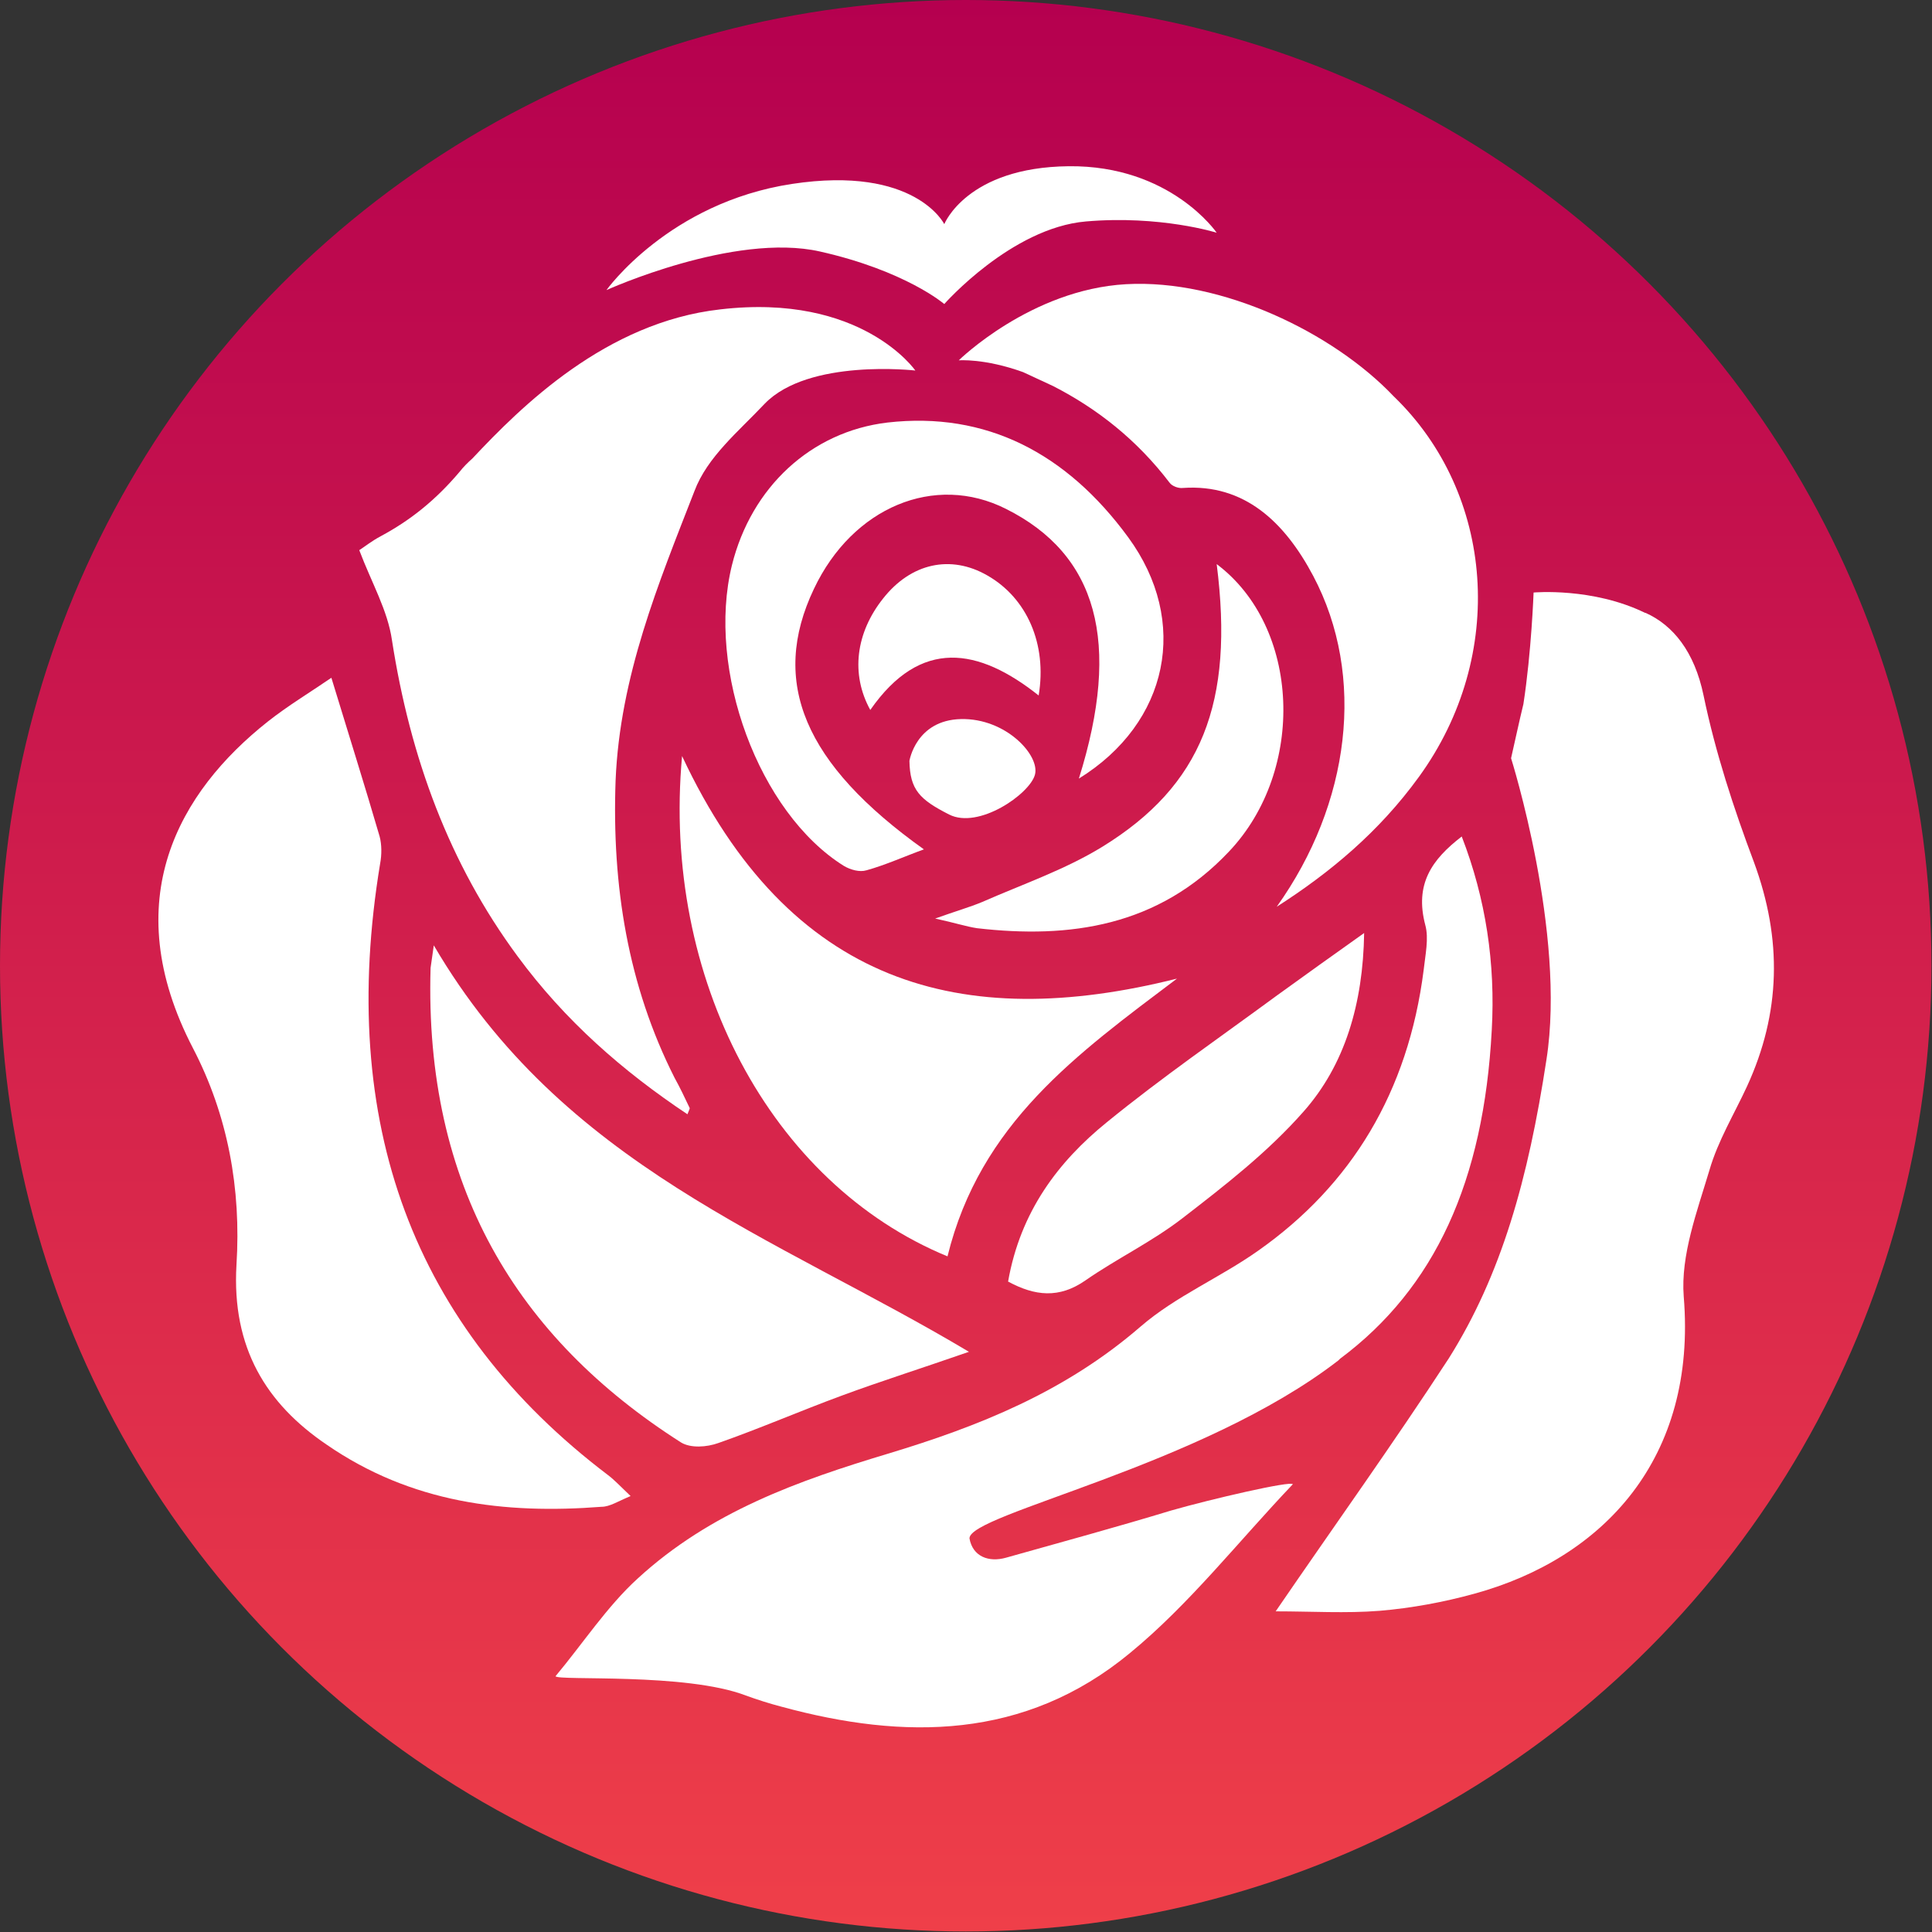 <?xml version="1.0" encoding="utf-8"?>
<!-- Generator: Adobe Illustrator 24.3.0, SVG Export Plug-In . SVG Version: 6.00 Build 0)  -->
<svg version="1.1" id="Layer_1" xmlns="http://www.w3.org/2000/svg" xmlns:xlink="http://www.w3.org/1999/xlink" x="0px" y="0px"
	 viewBox="0 0 360.3 360.3" style="enable-background:new 0 0 360.3 360.3;" xml:space="preserve">
<rect x="0" y="0" width="360.3" height="360.3" fill="#333333" stroke="none"/>
<style type="text/css">
	.st0{fill-rule:evenodd;clip-rule:evenodd;fill:url(#SVGID_1_);}
	.st1{fill:#FFFFFF;}
</style>
<g>
	<linearGradient id="SVGID_1_" gradientUnits="userSpaceOnUse" x1="180.145" y1="360.289" x2="180.145" y2="-9.094947e-13">
		<stop  offset="0" style="stop-color:#EF3F49"/>
		<stop  offset="1" style="stop-color:#B5004F"/>
	</linearGradient>
	<circle class="st0" cx="180.1" cy="180.1" r="180.1"/>
	<g>
		<path class="st1" d="M218.4,281.7c-10.2,3.1-20.5,5.9-30.8,8.8c-3.2,0.9-6.2-0.2-6.8-3.6c-0.1-4.6,43.2-13.4,68.8-33.2
			c0.1-0.1,0.2-0.2,0.3-0.3c17.7-13.2,26.8-33.1,28.3-61.3c0.7-12.4-1.1-24.5-5.6-36.1c-5.6,4.3-8.8,8.9-6.8,16.5
			c0.7,2.5,0,5.6-0.3,8.4c-2.9,22.8-13.5,40.1-30.8,52.3c-7.2,5.1-15.4,8.5-22,14.2c-14.1,12.2-30.2,18.6-47.1,23.7
			c-16.6,5-33.1,10.8-46.7,23.3c-5.7,5.2-10.2,12.1-15.3,18.2c0.4,0.9,24.3-0.7,35.5,3.6c2.2,0.8,4.4,1.5,6.7,2.1
			c22.8,6.2,45.3,6.2,64.9-10c11.1-9.1,20.3-20.9,30.4-31.5C240.8,276.1,225.7,279.6,218.4,281.7z"/>
		<path class="st1" d="M327.1,160.8c-3.8-10.1-7.2-20.5-9.4-31.1c-1.7-8.2-5.7-13.1-10.8-15.4c0,0,0,0-0.1,0
			c-9.8-4.8-20.8-3.8-20.8-3.8s-0.4,11.1-1.9,20.8c-0.8,3.3-1.5,6.6-2.3,10.1c0,0,10.3,32.6,6.6,56.2c-3.4,22.3-8.4,40.1-18.2,55.7
			c-10.3,15.8-21.2,31-32.3,47.2c6.7,0,13.1,0.4,19.4-0.1c5.9-0.5,11.9-1.6,17.7-3.2c24-6.6,41.5-25.2,39-55.4
			c-0.6-7.7,2.5-15.9,4.8-23.6c1.6-5.5,4.6-10.4,7-15.6C332.1,188.9,332.4,175.2,327.1,160.8z"/>
		<path class="st1" d="M117.6,279c-1.9-1.8-3-3-4.2-3.9C77,247.5,62.9,209.4,70.9,161c0.3-1.6,0.3-3.5-0.1-5
			c-2.8-9.6-5.8-19.1-9-29.6c-4.1,2.8-8.1,5.2-11.9,8.2c-16.4,13-28.3,33.2-13.9,60.9c6.5,12.5,9,26.2,8.1,40.4
			c-0.9,15.5,5.6,25.9,16.8,33.5c15.8,10.9,33.2,13,51.3,11.6C113.7,281,115.2,280,117.6,279z"/>
		<path class="st1" d="M96.5,178.3c8.9,12.1,19.7,21.5,31.7,29.5c0.3-0.8,0.5-1.1,0.4-1.2c-0.9-1.9-1.8-3.8-2.8-5.6
			c-8.7-17.2-11.7-35.8-11-55.4c0.8-19.5,8-36.8,14.7-54c2.4-6.4,8.2-11.1,13.1-16.3c0,0,0,0,0,0c8.2-8.5,28.1-6.2,28.1-6.2
			s-10-14.5-36.4-11.4C113,60.1,97.2,75.8,88.1,85.5c-0.9,0.8-1.7,1.6-2.4,2.5c-4.4,5.2-9.1,9-14.7,12c-1.7,0.9-3.2,2.1-4,2.6
			c2.3,6.1,5.3,11.2,6.1,16.8C76.5,141.3,83.8,161.1,96.5,178.3z"/>
		<path class="st1" d="M80.9,176.3c-0.4,2.7-0.5,3.5-0.6,4.2c-1.2,40.6,16.1,69,46.7,88.5c1.8,1.1,4.8,0.9,7,0.1
			c7.7-2.7,15.3-6,22.9-8.8c7.3-2.7,14.6-5,23.8-8.2C144.5,230.5,105,217.5,80.9,176.3z"/>
		<path class="st1" d="M219.5,182.5c-40.2,10.1-72.3,1.2-92.3-41.5c-3.8,41.4,16.5,79.7,49.5,93.3
			C182.8,209.5,200.8,196.6,219.5,182.5z"/>
		<path class="st1" d="M165.5,78.8c-14.3,1.7-25.4,12.1-29,26.6c-4.8,19.5,5,46.2,20.9,56.1c1.2,0.7,2.9,1.2,4.2,0.8
			c3.6-1,7.1-2.6,10.7-3.9c-22.3-15.9-28.8-31.2-20.5-48.6c7.2-15.2,22.5-21.6,35.8-14.9c17,8.5,21.6,24.8,13.6,50.3
			c16.8-10.4,20.7-29.3,9.2-45C198.9,84.5,183.9,76.7,165.5,78.8z"/>
		<path class="st1" d="M202.4,238.8c5.9-4.1,12.4-7.2,18.1-11.6c7.9-6.1,15.9-12.3,22.6-19.9c7.7-8.7,11.1-20.1,11.3-33.3
			c-5.9,4.2-11.1,7.9-16.2,11.6c-10.6,7.8-21.5,15.3-31.8,23.7c-9,7.3-16.1,16.6-18.4,29.7C193,241.7,197.5,242.2,202.4,238.8z"/>
		<path class="st1" d="M205.6,157.9c-7,4.3-14.9,7-22.4,10.3c-2.4,1-4.9,1.7-8.8,3.1c3.7,0.8,5.8,1.5,7.8,1.8
			c17.3,2,33.8-0.3,47-14.3c14.4-15.2,13.3-41.9-2.3-53.6C230.2,131.1,224.1,146.5,205.6,157.9z"/>
		<path class="st1" d="M193.7,129.7c1.6-9.6-2.2-18.2-9.6-22.4c-6.8-3.9-14.2-2.3-19.4,4.3c-5.1,6.4-6.1,14.1-2.4,20.8
			C171.7,118.9,182.5,120.8,193.7,129.7z"/>
		<path class="st1" d="M177,151.9c5.5,2.8,15-3.8,16-7.4c1-3.6-5.4-10.6-13.8-10.4c-8.4,0.2-9.6,7.8-9.6,7.8
			C169.7,147.3,171.5,149.1,177,151.9z"/>
		<path class="st1" d="M210,53c-17.8,1-31.2,14.2-31.2,14.2s4.8-0.4,12,2.2l5.6,2.6C204.6,76.2,212,82,218.1,90
			c0.5,0.7,1.7,1.1,2.5,1c11.5-0.8,19,6.4,24.3,16.4c9.9,18.7,6.9,42.5-6.8,61.7c10-6.4,19.1-14,26.5-24.2
			c16.5-22.7,14.1-52.9-4.7-71c0,0,0,0,0,0C248.6,62,227.8,52,210,53z"/>
		<path class="st1" d="M152.9,46.9c16,3.6,23.2,9.8,23.2,9.8s12.5-14.2,26.4-15.4c13.9-1.2,24.4,2.1,24.4,2.1s-8.6-12.6-27.6-12.4
			c-19,0.2-23.2,10.8-23.2,10.8s-5.4-11-28.4-7.5c-23,3.5-34.6,19.8-34.6,19.8S136.9,43.3,152.9,46.9z"/>
	</g>
</g>
</svg>
